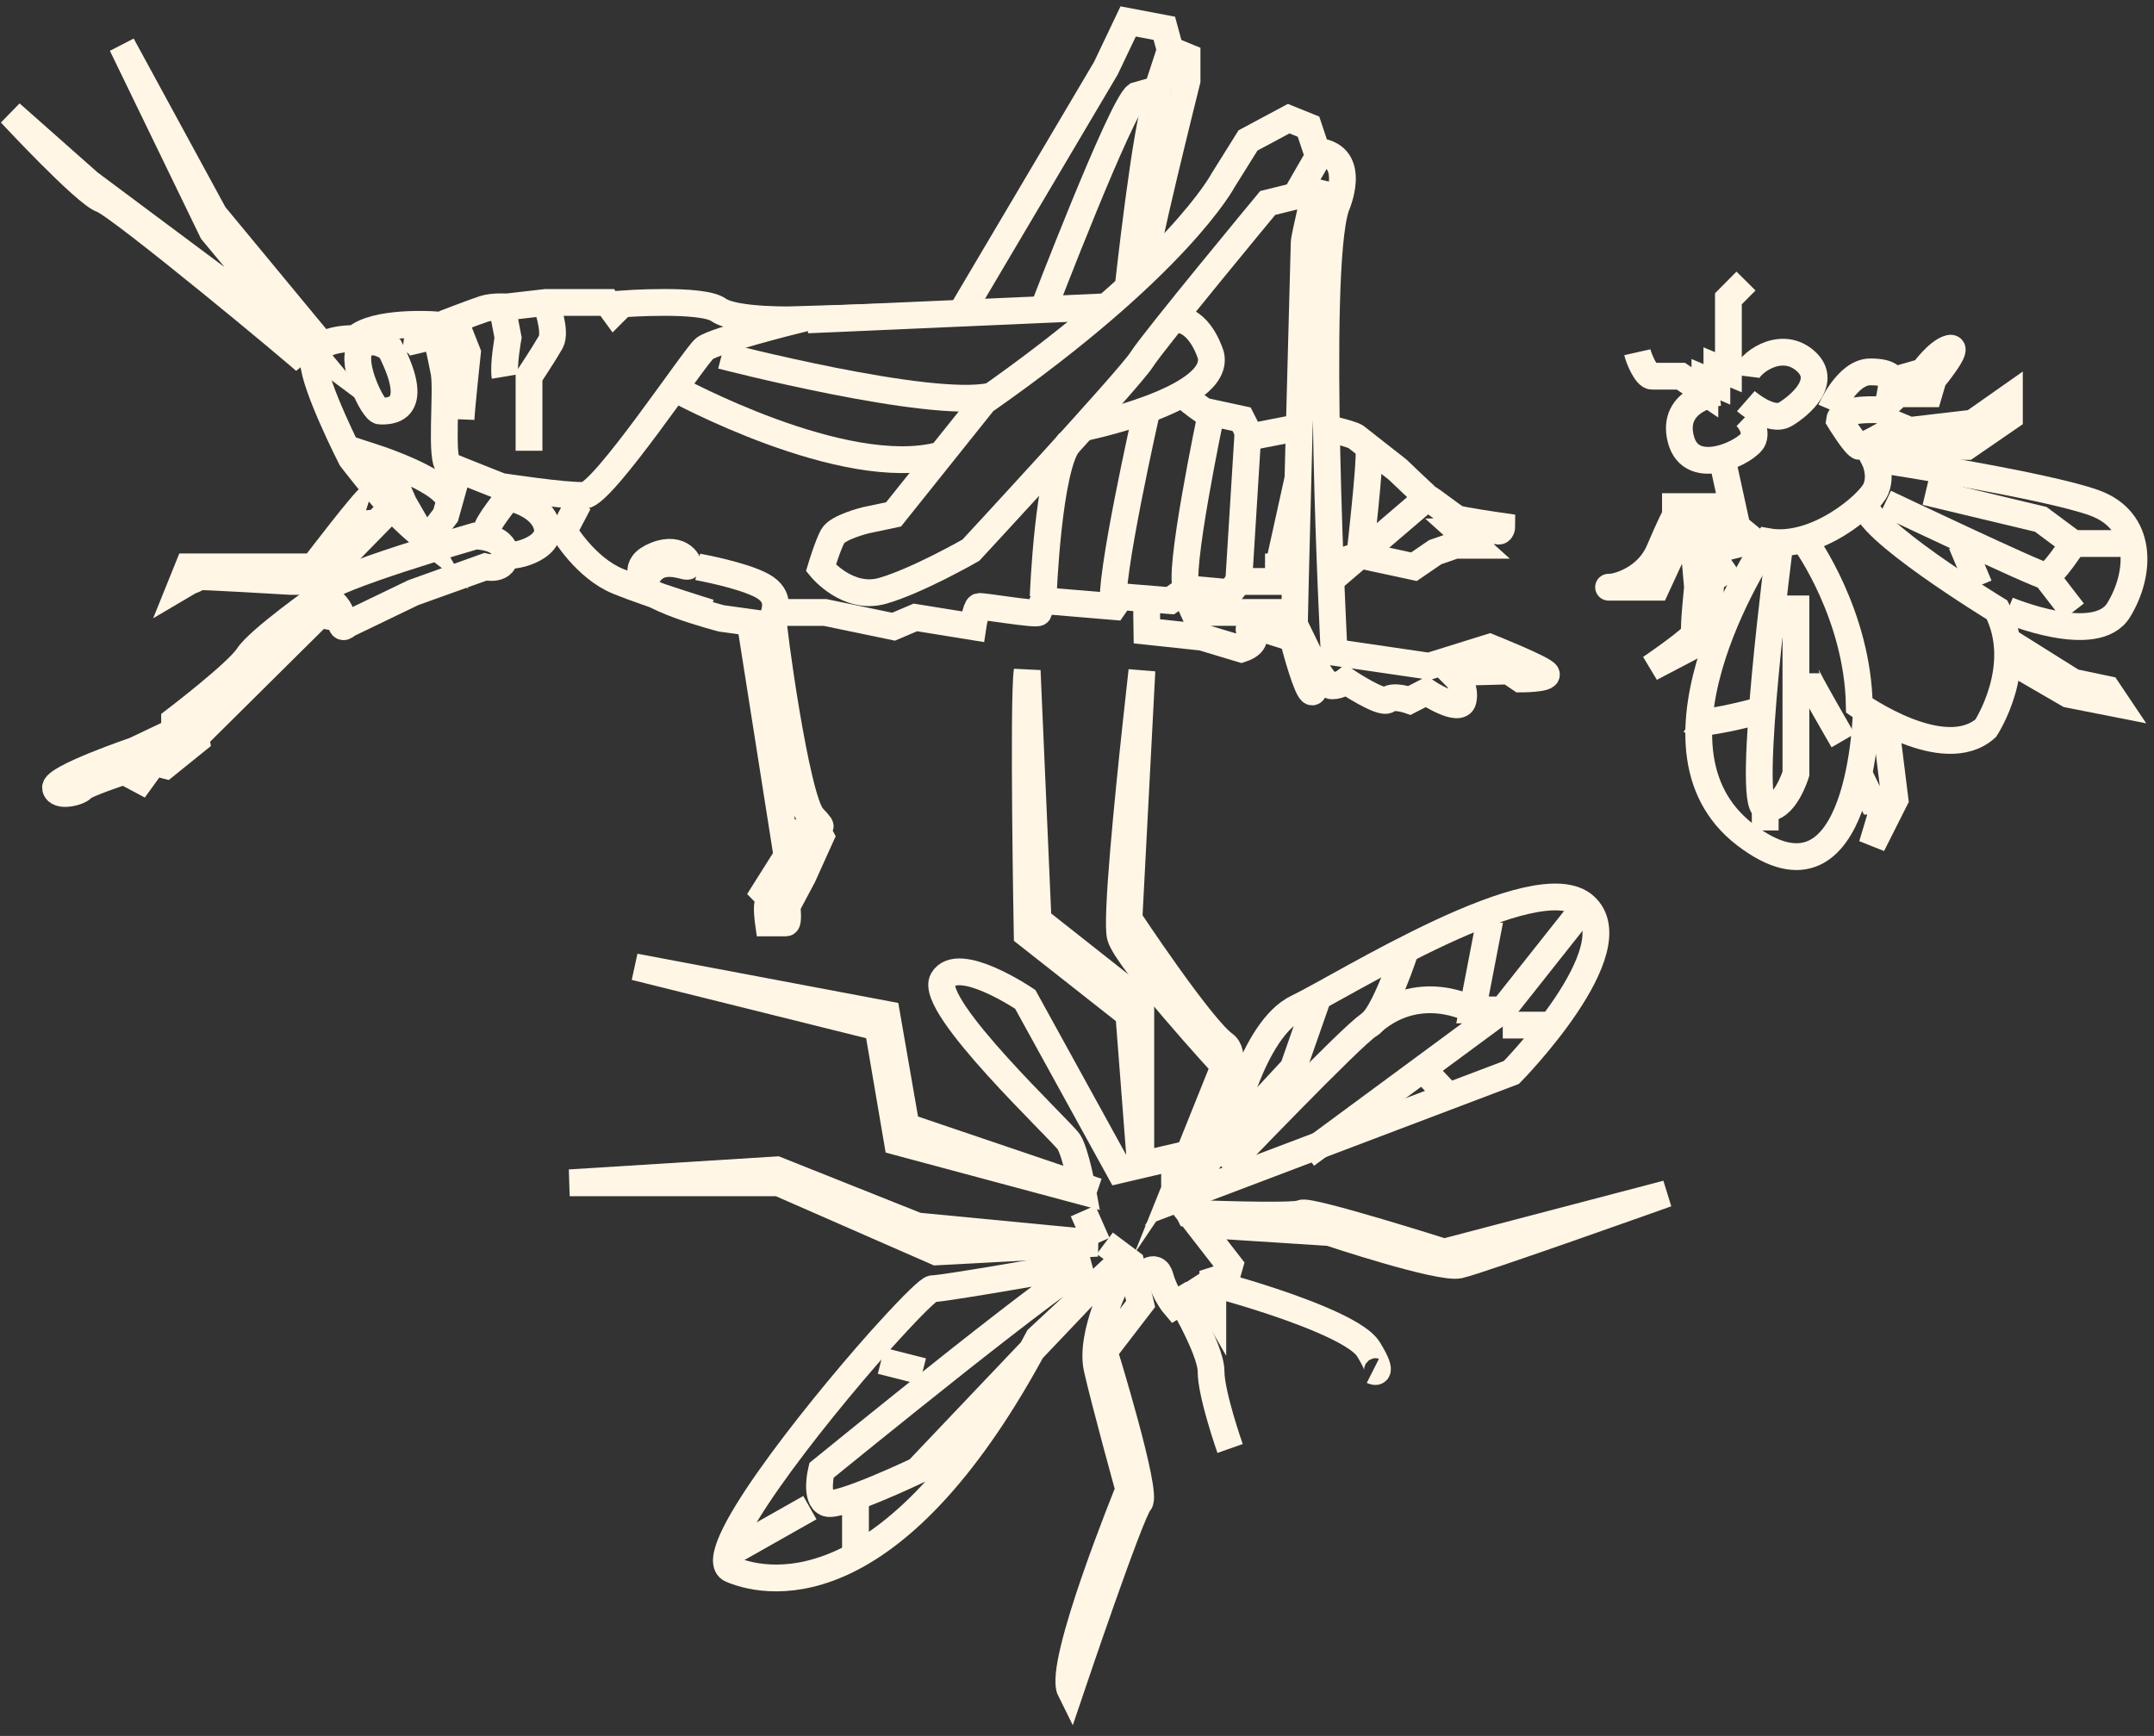 <svg width="201" height="162" viewBox="0 0 201 162" fill="none" xmlns="http://www.w3.org/2000/svg">
<rect x="0" y="0" width="201" height="162" fill="#333333" stroke="none"/>
<path d="M139.021 85.888L137.408 94.247H140.23L147.891 84.574" stroke="#FFF6E5" stroke-width="2.5" stroke-miterlimit="10"/>
<path d="M121.878 107.785L140.23 94.246" stroke="#FFF6E5" stroke-width="2.5" stroke-miterlimit="10"/>
<path d="M137.409 94.246C137.409 94.246 132.302 91.365 127.732 95.664" stroke="#FFF6E5" stroke-width="2.5" stroke-miterlimit="10"/>
<path d="M140.23 95.664H144.83" stroke="#FFF6E5" stroke-width="2.5" stroke-miterlimit="10"/>
<path d="M133.376 100.41L135.183 102.321" stroke="#FFF6E5" stroke-width="2.5" stroke-miterlimit="10"/>
<path d="M111.396 106.545L114.233 99.485C114.233 99.485 105.154 89.603 104.542 87.394C104.124 85.857 105.259 74.557 105.991 67.751C106.319 64.735 106.558 62.586 106.558 62.586L105.348 85.767C105.348 85.767 112.023 95.843 114.233 97.455C116.443 99.067 111.396 106.545 111.396 106.545Z" stroke="#FFF6E5" stroke-width="2.5" stroke-miterlimit="10"/>
<path d="M109.619 120.262C109.619 120.262 113.009 125.829 113.009 127.979C113.009 130.128 114.786 135.174 114.786 135.174" stroke="#FFF6E5" stroke-width="2.5" stroke-miterlimit="10"/>
<path d="M106.453 109.172L105.333 94.649L95.851 87.185C95.851 87.185 95.448 65.407 95.851 62.586L96.867 85.872L106.453 93.439V109.172V109.172Z" stroke="#FFF6E5" stroke-width="2.5" stroke-miterlimit="10"/>
<path d="M102.392 116.023L87.384 116.829L72.661 110.381H53.159L72.467 109.172L85.607 114.411L102.392 116.023Z" stroke="#FFF6E5" stroke-width="2.5" stroke-miterlimit="10"/>
<path d="M102.392 111.188L84.562 105.142L82.741 94.664L59.252 90.231L81.919 95.873L83.741 106.56L101.048 111.203C101.048 111.203 100.391 107.575 99.734 106.56C99.077 105.545 86.563 93.858 87.982 91.439C89.401 89.021 95.672 93.261 95.672 93.261L104.438 109.187L109.604 107.978V110.397L110.978 113.218C110.978 113.218 120.863 113.621 121.461 113.218C122.058 112.815 134.765 116.845 134.765 116.845L155.536 111.397C155.536 111.397 137.991 117.651 136.169 118.054C134.347 118.457 124.074 115.024 124.074 115.024L111.769 114.233L114.756 118.084L114.188 120.069C114.188 120.069 119.385 121.472 123.372 123.189C125.418 124.069 127.15 125.025 127.702 125.92C129.315 128.547 128.105 127.935 128.105 127.935" stroke="#FFF6E5" stroke-width="2.5" stroke-miterlimit="10"/>
<path d="M101.062 113.008L102.391 116.023" stroke="#FFF6E5" stroke-width="2.5" stroke-miterlimit="10"/>
<path d="M110.275 111.739L114.785 105.529C114.785 105.529 116.846 96.051 121.072 94.036C125.297 92.021 143.455 80.527 147.89 84.557C152.325 88.588 141.036 100.081 141.036 100.081L110.275 111.739Z" stroke="#FFF6E5" stroke-width="2.5" stroke-miterlimit="10"/>
<path d="M113.158 107.783L120.669 99.692L122.999 93.035" stroke="#FFF6E5" stroke-width="2.5" stroke-miterlimit="10"/>
<path d="M114.218 109.097C114.218 109.097 126.313 96.469 127.732 95.663C129.15 94.857 131.166 88.633 131.166 88.633" stroke="#FFF6E5" stroke-width="2.5" stroke-miterlimit="10"/>
<path d="M101.735 120.265L85.623 137.222C85.623 137.222 78.321 140.7 77.171 140.282C76.006 139.864 76.648 137.222 76.648 137.222C76.648 137.222 83.114 131.953 89.505 126.893C95.09 122.489 100.615 118.25 101.75 117.847C101.75 117.847 88.221 120.265 87.011 120.265C86.713 120.265 85.145 121.803 83.025 124.131C82.741 124.445 82.442 124.773 82.129 125.116C75.678 132.371 65.494 145.312 68.242 146.462C72.079 148.074 83.771 149.686 96.882 124.892L104.453 117.832" stroke="#FFF6E5" stroke-width="2.5" stroke-miterlimit="10"/>
<path d="M86.1 127.977L82.218 126.992" stroke="#FFF6E5" stroke-width="2.5" stroke-miterlimit="10"/>
<path d="M75.573 140.695L67.838 145.069" stroke="#FFF6E5" stroke-width="2.5" stroke-miterlimit="10"/>
<path d="M79.829 139.684V144.595" stroke="#FFF6E5" stroke-width="2.5" stroke-miterlimit="10"/>
<path d="M103.094 116.023L105.528 117.844L106.439 121.681L103.034 126.114C103.034 126.114 107.141 139.414 106.334 140.22C105.528 141.026 99.883 157.758 99.883 157.758C98.674 155.34 105.334 139.011 105.334 139.011C105.334 139.011 103.109 130.95 102.377 127.726C101.645 124.502 104.438 119.188 104.438 119.188" stroke="#FFF6E5" stroke-width="2.5" stroke-miterlimit="10"/>
<path d="M106.453 119.188C106.453 119.188 107.842 117.605 108.275 119.188C108.708 120.77 109.619 121.83 109.619 121.83L110.291 121.412L112.217 120.158L113.173 121.83V119.516L114.8 118.994" stroke="#FFF6E5" stroke-width="2.5" stroke-miterlimit="10"/>
<path d="M160.718 42.902L161.674 47.276H156.343V48.097C156.343 48.097 155.94 48.783 154.835 51.381C153.745 53.978 150.997 54.799 150.191 54.799C149.369 54.799 154.566 54.799 154.566 54.799L157.03 49.47L161.689 48.858L163.6 50.425L158.135 51.799L158.403 54.814C158.403 54.814 158 58.65 158.135 59.053C158.269 59.456 154.028 62.337 154.028 62.337L159.494 59.471L159.628 54.142L161.823 52.635" stroke="#FFF6E5" stroke-width="2.5" stroke-miterlimit="10"/>
<path d="M170.842 38.257C170.842 38.257 172.351 34.704 174.531 34.704C176.711 34.704 176.577 35.526 176.577 35.526L179.444 34.704C179.444 34.704 180.817 32.794 181.908 32.51C182.998 32.227 180.399 35.376 180.399 35.376L179.996 36.749H177.129L175.486 38.257C175.486 38.257 171.798 37.988 171.649 39.212C171.649 39.212 173.157 41.675 173.56 41.675C173.963 41.675 177.249 39.765 177.249 39.765L178.204 40.168L184.088 39.481L187.507 37.078V38.929L183.535 41.66H177.786L174.919 42.884C174.919 42.884 175.606 44.258 175.053 45.616C174.501 46.989 169.439 51.363 164.929 50.542C164.929 50.542 151.983 69.603 162.883 77.917C173.784 86.232 174.158 66.275 174.158 66.275" stroke="#FFF6E5" stroke-width="2.5" stroke-miterlimit="10"/>
<path d="M162.913 37.434C162.913 37.434 165.243 39.479 166.601 38.658C167.975 37.837 170.708 35.509 168.378 33.598C166.049 31.687 163.047 34.001 162.913 35.106" stroke="#FFF6E5" stroke-width="2.5" stroke-miterlimit="10"/>
<path d="M160.449 36.617C160.449 36.617 155.85 37.169 156.85 40.991C157.851 44.812 163.182 42.08 163.6 40.991C164.003 39.901 162.913 38.856 162.913 38.856" stroke="#FFF6E5" stroke-width="2.5" stroke-miterlimit="10"/>
<path d="M152.789 32.869C152.923 33.466 153.61 35.108 154.163 35.108C154.715 35.108 156.851 35.108 156.851 35.108L159.091 36.616V35.392L160.21 35.869V34.287L161.286 34.735V31.137V27.884L162.928 26.227" stroke="#FFF6E5" stroke-width="2.5" stroke-miterlimit="10"/>
<path d="M168.513 50.661C168.513 50.661 173.351 57.378 173.5 65.841C173.5 65.841 181.37 71.439 185.297 67.961C185.297 67.961 189.075 62.214 186.357 56.915C186.357 56.915 173.62 49.153 174.082 46.914" stroke="#FFF6E5" stroke-width="2.5" stroke-miterlimit="10"/>
<path d="M187.342 56.929C187.342 56.929 195.585 60.407 197.705 56.929C199.826 53.451 199.975 48.57 195.436 46.928C190.896 45.286 175.919 42.973 175.919 42.973" stroke="#FFF6E5" stroke-width="2.5" stroke-miterlimit="10"/>
<path d="M173.471 72.245L174.71 74.767H175.92L174.695 78.857L176.83 74.618L175.92 67.289" stroke="#FFF6E5" stroke-width="2.5" stroke-miterlimit="10"/>
<path d="M187.537 61.617L193.017 64.796L197.557 65.692L196.646 64.334L193.465 63.662L187.537 59.945" stroke="#FFF6E5" stroke-width="2.5" stroke-miterlimit="10"/>
<path d="M166.093 50.723C166.093 50.723 162.913 75.083 164.719 75.382C166.541 75.68 167.586 72.202 167.586 72.202V55.574" stroke="#FFF6E5" stroke-width="2.5" stroke-miterlimit="10"/>
<path d="M175.919 46.928C175.919 46.928 190.284 53.75 190.896 53.75C191.508 53.75 193.465 50.72 193.465 50.72L190.433 48.466L179.697 45.898" stroke="#FFF6E5" stroke-width="2.5" stroke-miterlimit="10"/>
<path d="M157.851 67.289C158.567 67.826 163.689 66.453 163.689 66.453" stroke="#FFF6E5" stroke-width="2.5" stroke-miterlimit="10"/>
<path d="M164.72 75.379V77.499" stroke="#FFF6E5" stroke-width="2.5" stroke-miterlimit="10"/>
<path d="M168.513 62.828C168.513 63.127 171.992 69.112 171.992 69.112" stroke="#FFF6E5" stroke-width="2.5" stroke-miterlimit="10"/>
<path d="M183.027 50.723L184.685 54.663" stroke="#FFF6E5" stroke-width="2.5" stroke-miterlimit="10"/>
<path d="M190.896 53.754L193.465 57.083" stroke="#FFF6E5" stroke-width="2.5" stroke-miterlimit="10"/>
<path d="M193.465 50.723H198.154" stroke="#FFF6E5" stroke-width="2.5" stroke-miterlimit="10"/>
<path d="M41.9 46.93C42.05 45.034 35.181 42.78 35.181 42.78L36.286 43.825L37.674 46.974L39.436 50.034C39.436 50.034 38.137 49.019 36.569 47.348C35.002 45.676 32.777 42.78 32.777 42.78C32.777 42.78 29.342 36.048 29.253 33.734C29.163 31.421 33.15 31.6 33.15 31.6C35.002 29.928 40.467 30.301 40.467 30.301C40.467 30.301 41.109 32.988 41.437 34.749C41.766 36.511 41.034 43.078 41.9 43.452C42.781 43.825 46.753 45.392 46.753 45.392C46.753 45.392 52.771 46.318 54.533 46.228C56.295 46.139 64.822 33.272 65.748 32.525C66.673 31.779 74.453 29.838 74.453 29.838C74.453 29.838 68.615 30.018 67.047 28.913C65.479 27.808 58.057 28.361 58.057 28.361L57.311 29.107L56.669 28.226H50.919L47.306 28.644C47.306 28.644 46.007 28.555 45.17 28.823C44.334 29.092 41.422 30.212 41.422 30.212" stroke="#FFF6E5" stroke-width="2.5" stroke-miterlimit="10"/>
<path d="M42.781 43.824L41.586 48.093L40.093 50.034L41.437 50.9" stroke="#FFF6E5" stroke-width="2.5" stroke-miterlimit="10"/>
<path d="M36.39 32.523C36.39 32.523 34.539 31.135 33.613 32.523C32.687 33.911 34.822 38.359 35.465 38.359C36.122 38.359 39.541 38.643 36.39 32.523Z" stroke="#FFF6E5" stroke-width="2.5" stroke-miterlimit="10"/>
<path d="M37.704 31.512C37.704 31.512 39.167 31.691 39.451 32.9" stroke="#FFF6E5" stroke-width="2.5" stroke-miterlimit="10"/>
<path d="M50.934 28.227C50.934 28.227 51.95 30.928 51.397 31.913C50.844 32.899 49.366 35.138 49.366 35.138V42.064" stroke="#FFF6E5" stroke-width="2.5" stroke-miterlimit="10"/>
<path d="M46.857 28.629L47.41 31.51C47.41 31.51 46.947 34.062 47.126 35.137" stroke="#FFF6E5" stroke-width="2.5" stroke-miterlimit="10"/>
<path d="M42.408 29.852L43.618 32.912C43.618 32.912 43.065 38.046 43.02 39.136" stroke="#FFF6E5" stroke-width="2.5" stroke-miterlimit="10"/>
<path d="M80.77 48.555C80.77 48.555 78.171 49.197 77.709 50.033C77.246 50.869 76.603 53.003 76.603 53.003C76.603 53.003 79.097 56.063 82.353 55.138C85.593 54.212 90.595 51.346 90.595 51.346C90.595 51.346 105.423 35.33 106.528 33.569C107.633 31.808 118.295 18.941 118.295 18.941L120.893 18.299L121.804 16.716L123.029 14.597L122.103 11.821L120.251 11.074L116.458 13.104L114.144 16.806C114.144 16.806 109.978 24.762 91.82 37.45L83.383 48.003L80.77 48.555Z" stroke="#FFF6E5" stroke-width="2.5" stroke-miterlimit="10"/>
<path d="M122.998 16.703C122.998 16.703 121.699 22.167 121.699 22.629C121.699 23.092 120.684 59.663 120.773 60.036C120.863 60.409 121.983 64.573 122.446 64.573C122.909 64.573 122.356 61.514 122.356 61.514C122.356 61.514 123.566 64.006 124.297 64.006C125.029 64.006 125.596 63.544 125.596 63.544C125.596 63.544 128.926 65.768 129.494 65.305C130.061 64.842 131.524 65.365 131.524 65.365L133.092 64.558C133.092 64.558 136.243 66.633 136.527 65.365C136.811 64.096 135.885 63.17 135.885 63.17L137.453 62.708L140.783 62.618L141.888 63.364C141.888 63.364 144.486 63.364 144.292 62.902C144.098 62.439 139.006 60.409 139.006 60.409L133.361 62.17L124.491 60.872C124.491 60.872 122.64 25.406 124.671 19.301C124.671 19.301 126.806 14.584 122.998 14.121" stroke="#FFF6E5" stroke-width="2.5" stroke-miterlimit="10"/>
<path d="M62.94 36.242C62.94 36.242 78.754 44.9 87.773 42.467" stroke="#FFF6E5" stroke-width="2.5" stroke-miterlimit="10"/>
<path d="M100.988 39.941C100.988 39.941 113.92 37.329 112.994 33.165C112.994 33.165 112.158 30.209 110.127 29.836" stroke="#FFF6E5" stroke-width="2.5" stroke-miterlimit="10"/>
<path d="M75.349 29.853L89.654 29.226L103.198 28.629" stroke="#FFF6E5" stroke-width="2.5" stroke-miterlimit="10"/>
<path d="M105.274 26.793C105.274 26.793 106.976 11.24 107.992 9.21V8.374L109.201 4.672L108.649 2.642L105.274 2L103.198 6.359L89.654 29.256" stroke="#FFF6E5" stroke-width="2.5" stroke-miterlimit="10"/>
<path d="M97.344 28.884C97.344 28.884 104.571 10.031 106.049 8.912L107.991 8.359" stroke="#FFF6E5" stroke-width="2.5" stroke-miterlimit="10"/>
<path d="M109.201 4.656L110.769 5.298V7.522C110.769 7.522 106.468 24.703 106.722 25.419" stroke="#FFF6E5" stroke-width="2.5" stroke-miterlimit="10"/>
<path d="M29.819 55.304C29.819 55.304 31.955 56.423 31.85 57.722C31.746 59.02 32.403 58.274 32.403 58.274L38.57 55.304L45.275 52.9C45.275 52.9 47.216 53.363 47.126 51.691C47.036 50.02 44.349 50.02 44.349 50.02C44.349 50.02 30.835 53.901 29.819 55.304Z" stroke="#FFF6E5" stroke-width="2.5" stroke-miterlimit="10"/>
<path d="M29.82 55.676C29.82 55.676 24.176 59.661 23.145 61.228C22.13 62.796 16.291 67.244 16.291 67.244V68.259L12.588 70.02C12.588 70.02 4.987 72.618 5.181 73.543C5.361 74.469 7.406 73.916 7.675 73.543C7.959 73.17 11.573 71.976 11.573 71.976L13.14 72.812L14.35 71.14L15.455 71.424L18.322 69.11L18.143 68.095L18.785 68.274L29.805 57.348L31.836 57.721" stroke="#FFF6E5" stroke-width="2.5" stroke-miterlimit="10"/>
<path d="M67.33 33.184C67.33 33.184 86.787 38.229 92.477 36.96" stroke="#FFF6E5" stroke-width="2.5" stroke-miterlimit="10"/>
<path d="M53.995 46.93L52.606 49.572C52.606 49.572 54.637 53.02 57.698 54.259C60.76 55.498 66.225 57.17 66.225 57.17" stroke="#FFF6E5" stroke-width="2.5" stroke-miterlimit="10"/>
<path d="M47.142 51.706C47.605 52.169 51.592 51.243 51.039 49.109C50.487 46.974 47.425 46.422 47.425 46.422C47.425 46.422 45.32 48.974 45.395 49.571" stroke="#FFF6E5" stroke-width="2.5" stroke-miterlimit="10"/>
<path d="M51.084 49.57H52.607" stroke="#FFF6E5" stroke-width="2.5" stroke-miterlimit="10"/>
<path d="M60.193 54.26C60.193 54.26 58.804 52.767 61.208 51.812C63.612 50.856 64.449 52.707 64.18 52.842C63.911 52.991 61.223 51.543 60.193 54.26Z" stroke="#FFF6E5" stroke-width="2.5" stroke-miterlimit="10"/>
<path d="M65.106 52.902C65.106 52.902 69.272 53.649 71.124 54.664C72.049 55.171 72.333 55.798 72.363 56.35C72.393 56.903 72.184 57.395 72.139 57.619C72.049 58.082 74.274 74.621 75.842 76.263C77.41 77.905 75.842 76.695 75.842 76.695L76.589 78.084L74.916 81.786L73.438 84.562C73.438 84.562 73.617 86.129 73.349 86.129C73.08 86.129 71.706 86.129 71.706 86.129C71.706 86.129 71.467 84.457 71.706 84.189C71.945 83.92 71.303 83.263 71.303 83.263L74.454 78.263C74.454 78.263 74.364 77.8 74.08 77.711C73.796 77.621 73.154 78.084 73.154 78.084L70.004 58.082L67.316 57.709C67.316 57.709 59.178 55.589 60.178 54.246" stroke="#FFF6E5" stroke-width="2.5" stroke-miterlimit="10"/>
<path d="M120.908 52.902H119.295V54.261H115.592L114.756 55.306L110.769 54.947L109.201 56.052L104.572 55.679L103.929 56.604L97.359 56.052C97.359 56.052 96.986 56.888 96.896 57.156C96.807 57.425 91.61 56.515 91.341 56.604C91.058 56.694 90.789 58.485 90.789 58.485L85.413 57.619L83.382 58.485L76.991 57.156H71.75" stroke="#FFF6E5" stroke-width="2.5" stroke-miterlimit="10"/>
<path d="M110.769 37.152C111.142 37.526 112.336 38.361 112.336 38.361L115.861 39.123L116.697 40.765L120.908 39.944" stroke="#FFF6E5" stroke-width="2.5" stroke-miterlimit="10"/>
<path d="M123.76 39.945C123.76 39.945 126.149 40.498 126.522 40.766C126.896 41.05 130.42 43.826 130.42 43.826C130.42 43.826 133.018 46.319 133.197 46.423C133.376 46.513 135.601 48.185 135.885 48.364C136.169 48.543 140.141 49.11 140.141 49.11C140.141 49.11 140.141 49.648 139.767 49.558C139.394 49.469 136.154 49.558 136.154 49.558L137.632 50.887H135.78L133.929 51.529L131.943 52.887L126.881 51.797L123.76 52.887" stroke="#FFF6E5" stroke-width="2.5" stroke-miterlimit="10"/>
<path d="M28.61 33.825C28.237 33.362 11.109 19.152 9.526 18.614C7.959 18.077 1 10.584 1 10.584L8.317 17.062L28.61 32.198L19.815 21.6L11.378 4.195L19.994 20.032L29.82 31.914" stroke="#FFF6E5" stroke-width="2.5" stroke-miterlimit="10"/>
<path d="M34.538 46.423C34.254 46.333 29.252 52.901 29.252 52.901H17.575L16.828 54.752L17.664 54.259C17.664 54.259 18.59 53.916 18.501 53.826C18.411 53.737 27.117 54.259 27.117 54.259H29.805L36.569 47.348" stroke="#FFF6E5" stroke-width="2.5" stroke-miterlimit="10"/>
<path d="M107.021 55.87C106.976 56.511 107.021 58.915 107.021 58.915L112.173 59.467L115.846 60.571C115.846 60.571 117.638 60.019 116.712 59.004C115.786 57.989 119.206 59.094 119.206 59.094L118.832 57.153H116.428H111.426L110.321 54.75" stroke="#FFF6E5" stroke-width="2.5" stroke-miterlimit="10"/>
<path d="M97.344 55.677C97.344 55.677 97.807 43.467 99.793 41.258" stroke="#FFF6E5" stroke-width="2.5" stroke-miterlimit="10"/>
<path d="M107.005 38.359C107.005 38.359 103.377 54.376 103.929 56.6" stroke="#FFF6E5" stroke-width="2.5" stroke-miterlimit="10"/>
<path d="M113.039 38.512C113.039 38.512 109.754 54.095 110.769 54.931" stroke="#FFF6E5" stroke-width="2.5" stroke-miterlimit="10"/>
<path d="M116.458 40.285L115.592 54.257" stroke="#FFF6E5" stroke-width="2.5" stroke-miterlimit="10"/>
<path d="M119.295 52.9L121.117 44.66" stroke="#FFF6E5" stroke-width="2.5" stroke-miterlimit="10"/>
<path d="M127.732 42.062C127.911 42.898 126.896 51.81 126.896 51.81L133.197 46.421" stroke="#FFF6E5" stroke-width="2.5" stroke-miterlimit="10"/>
</svg>
